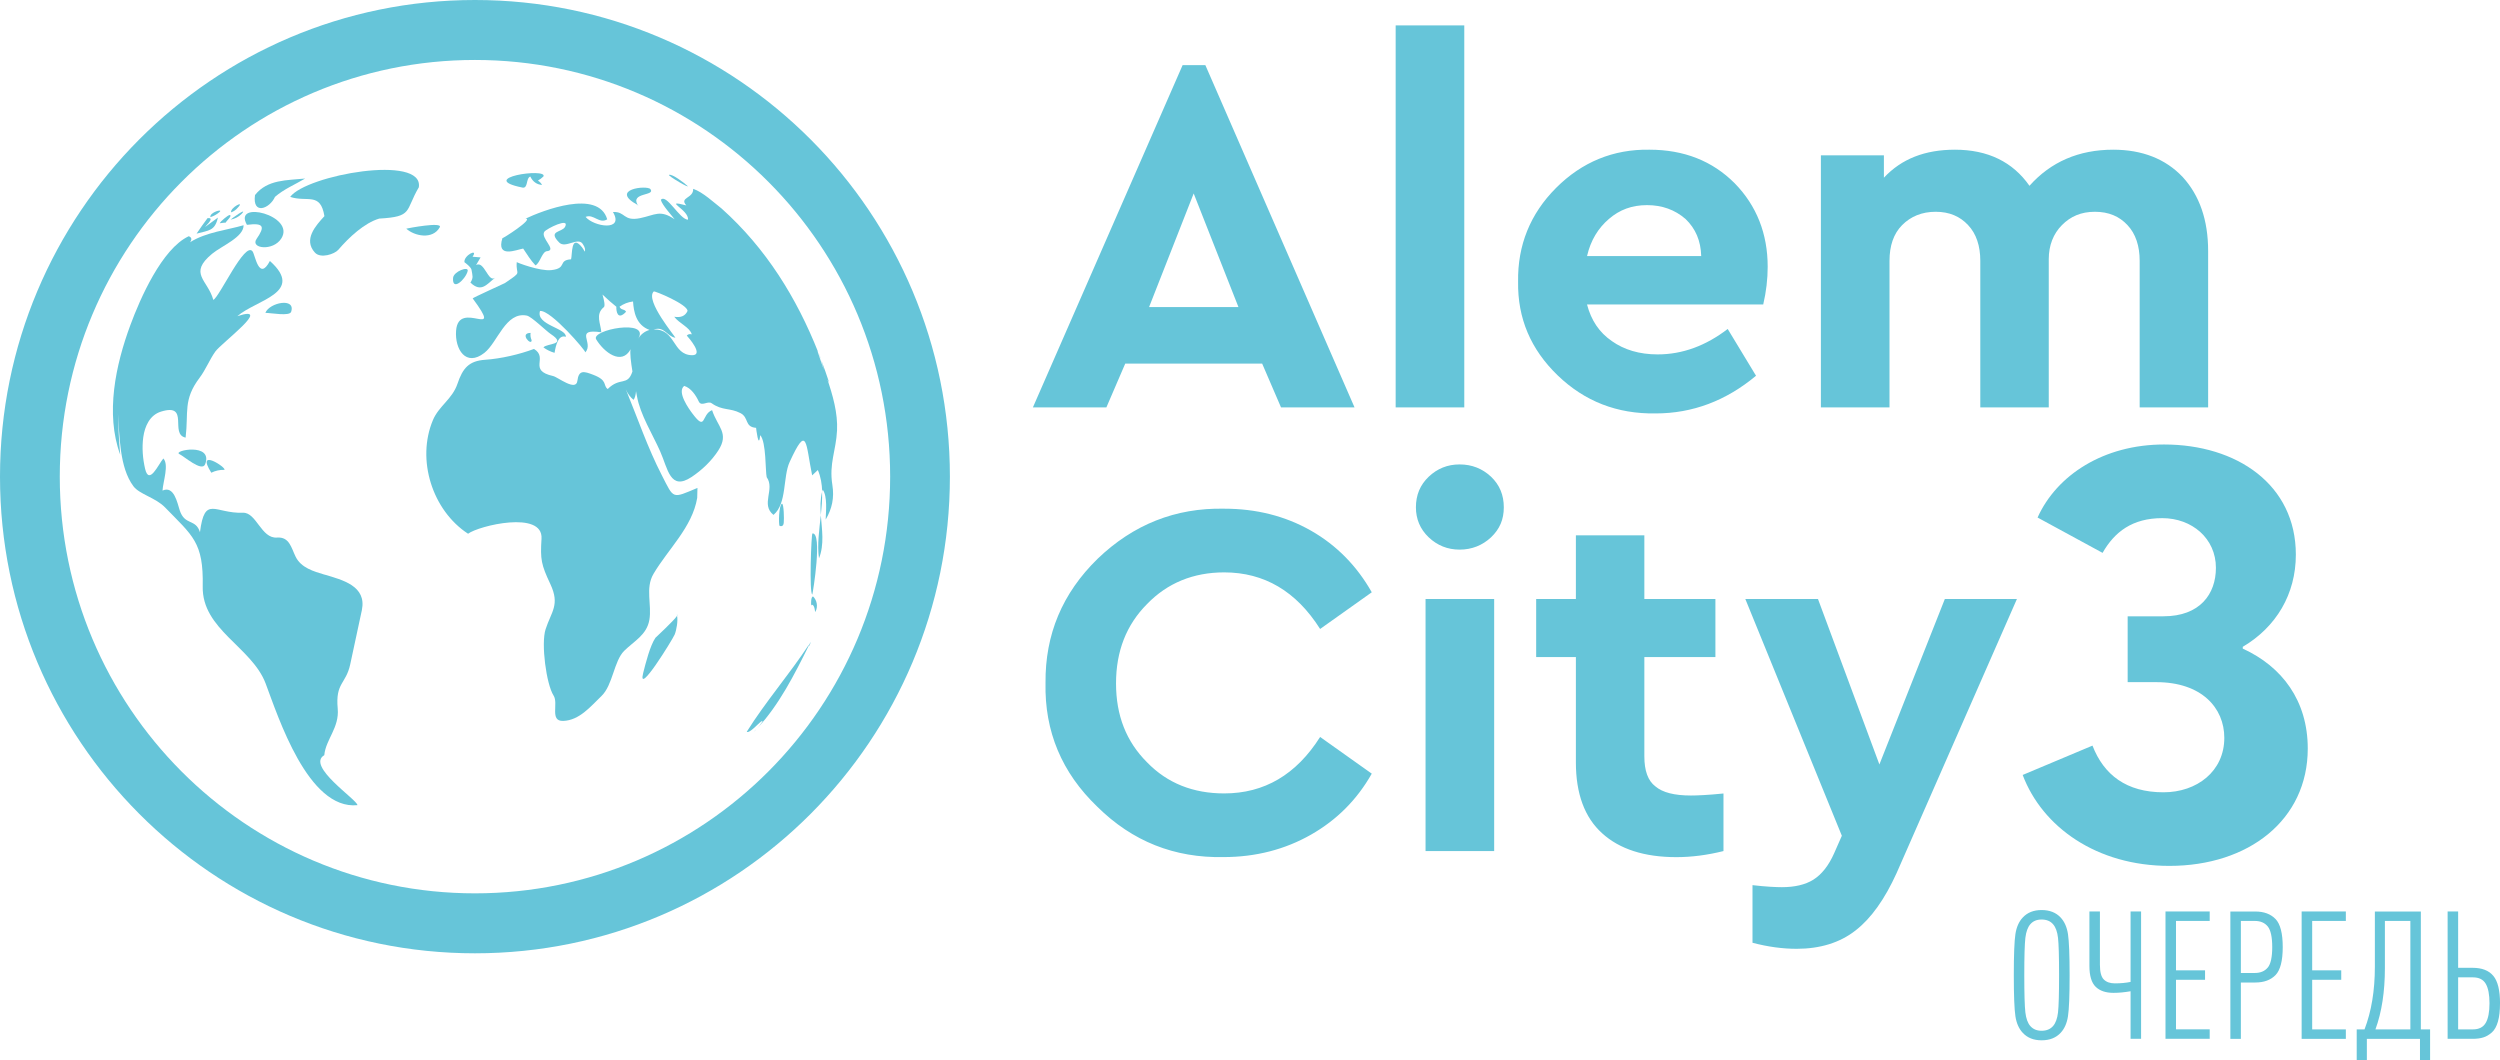 <?xml version="1.0" encoding="UTF-8"?> <svg xmlns="http://www.w3.org/2000/svg" width="2311" height="980" viewBox="0 0 2311 980" fill="none"> <g clip-path="url(#clip0_801_380)"> <path d="M439.043 0C560.278 0 670.054 49.336 749.506 129.046C828.957 208.786 878.085 318.959 878.085 440.605C878.085 562.25 828.928 672.453 749.506 752.193C670.054 831.933 560.278 881.239 439.043 881.239C317.807 881.239 208.061 831.933 128.609 752.193C49.158 672.453 0 562.28 0 440.605C0 318.929 49.158 208.786 128.58 129.046C208.031 49.336 317.807 0 439.043 0ZM710.446 168.247C641.003 98.553 545.028 55.428 439.043 55.428C333.058 55.428 237.111 98.553 167.669 168.247C98.226 237.941 55.258 334.235 55.258 440.605C55.258 546.974 98.226 643.298 167.669 712.992C237.111 782.686 333.058 825.811 439.043 825.811C545.028 825.811 641.003 782.686 710.446 712.992C779.889 643.298 822.857 546.974 822.857 440.605C822.857 334.235 779.889 237.941 710.446 168.247Z" fill="#66C5D9"></path> <path d="M268.234 182.007C284.018 187.268 296.219 177.192 299.891 199.81C291.836 208.577 280.198 221.446 291.066 233.453C296.337 239.308 309.308 234.88 312.743 230.897C322.752 219.187 336.966 206.081 350.529 202.068C382.008 200.285 374.219 195.114 387.16 173.121C391.958 142.301 283.307 161.738 268.234 182.007Z" fill="#66C5D9"></path> <path d="M406.527 210.064C409.37 204.774 376.914 210.985 375.552 211.372C382.985 218.177 399.924 221.893 406.527 210.064Z" fill="#66C5D9"></path> <path d="M300.069 531.222C289.911 528.161 278.274 524.922 273.21 514.49C269.242 506.346 267.524 496.063 256.034 496.925C241.465 498.025 237.023 473.505 224.585 473.981C198.437 474.932 189.286 457.367 184.844 491.962C180.906 479.182 170.808 486.166 166.099 471.633C163.938 465.005 160.887 448.54 150.227 453.503C150.73 445.152 156.386 429.489 150.997 423.813C146.347 429.311 137.819 449.045 134.117 433.323C131.926 423.872 131.126 413.678 132.459 404.019C133.88 394.033 138.441 383.69 148.865 380.48C175.783 372.188 156.416 401.523 171.578 404.524C174.421 380.837 169.09 369.633 184.548 349.155C190.027 341.933 193.699 332.512 199.029 324.993C204.537 317.146 253.31 281.125 219.403 292.27C236.638 277.113 282.33 270.664 249.49 241.24C239.332 260.588 235.927 235.594 233.439 232.354C226.273 222.844 203.056 274.349 197.193 277.232C192.04 258.538 173.769 253.039 196.127 234.553C204.981 227.242 225.355 219.247 225.177 208.191C210.46 212.59 190.53 214.492 175.664 223.943C177.619 221.298 177.204 219.426 174.48 218.356C149.605 230.036 129.498 276.162 120.525 300.473C106.962 337.118 97.219 382.323 111.138 420.365C109.894 407.734 109.42 395.014 109.005 382.323C110.664 403.068 110.308 431.867 123.249 449.372C128.846 456.981 143.712 459.923 152.596 469.077C178.093 495.409 188.22 501.086 187.391 542.07C186.562 581.925 232.758 598.063 245.522 631.737C257.13 662.467 284.729 748.894 330.422 744.288C330.274 739.235 282.656 708.148 299.773 698.073C301.105 683.48 313.839 672.662 312.18 655.008C309.959 630.904 319.761 632.628 323.759 614.053C327.402 597.38 330.925 580.707 334.509 564.004C339.128 541.624 316.593 536.126 300.069 531.163V531.222Z" fill="#66C5D9"></path> <path d="M202.819 196.095C206.995 192.499 193.402 196.243 194.498 200.731C197.578 199.75 200.362 198.235 202.819 196.095Z" fill="#66C5D9"></path> <path d="M201.427 201.147C175.042 220.614 203.175 200.345 191.862 201.653C188.338 206.319 184.992 211.104 181.705 215.978C193.136 212.887 198.644 213.511 201.427 201.177V201.147Z" fill="#66C5D9"></path> <path d="M254.198 181.978C262.43 174.815 272.795 170.565 282.064 165.037C265.392 166.791 247.209 165.721 235.719 180.313C233.173 199.097 249.312 192.974 254.198 181.978Z" fill="#66C5D9"></path> <path d="M237.17 220.852C230.952 229.858 252.599 232.503 260.12 220.347C273.328 199.157 214.901 184.504 228.257 207.835C244.159 205.784 245.018 209.499 237.17 220.852Z" fill="#66C5D9"></path> <path d="M432.32 250.543C433.504 245.699 419.32 250.87 418.816 256.903C417.809 269.98 430.573 257.973 432.32 250.543Z" fill="#66C5D9"></path> <path d="M435.903 249.562C436.791 255.209 437.798 256.457 434.866 261.272C444.994 270.753 449.791 262.907 457.728 256.695C451.302 261.896 447.807 240.676 440.108 244.985C441.5 242.608 442.832 240.289 444.254 237.941C441.766 237.763 439.338 237.555 436.821 237.317C442.625 229.115 428.5 235.95 429.329 242.4C429.329 242.4 435.488 246.739 435.932 249.562H435.903Z" fill="#66C5D9"></path> <path d="M491.428 314.412C490.48 312.361 490.125 310.103 490.48 307.725C479.464 307.874 491.694 320.445 491.428 314.412Z" fill="#66C5D9"></path> <path d="M764.282 349.541C764.933 350.997 765.644 352.424 766.533 353.791C764.223 346.747 761.765 339.763 759.159 332.868C760.077 335.899 760.817 338.961 761.676 342.022C759.514 335.87 757.353 329.866 755.517 324.041C755.842 324.576 756.109 325.141 756.405 325.705C736.475 275.418 708.076 229.441 667.092 192.796C660.311 187.565 649.65 177.46 640.766 174.577C641.27 183.464 627.559 182.364 634.459 189.883C611.686 184.058 637.124 193.866 635.969 203.079C628.329 202.99 615.95 178.53 610.887 184.742C611.953 189.556 621.695 199.988 623.62 202.693C610.028 193.509 605.734 198.77 591.727 201.652C575.854 204.892 578.342 195.292 566.615 196.006C577.335 214.135 548.758 209.588 541.326 200.493C548.699 197.432 553.911 207.329 561.314 202.752C553.112 174.488 501.318 194.728 485.772 202.128C494.063 201.92 464.095 221.119 464.45 220.079C458.468 239.189 477.45 230.838 483.61 229.768C487.045 234.939 490.687 240.794 494.981 245.312C499.423 243.142 501.052 232.146 505.968 232.146C514.911 231.046 499.305 219.782 503.214 214.194C505.198 211.43 527.052 200.493 522.373 209.647C519.59 215.027 505.849 213.006 516.954 224.21C522.669 229.976 534.248 218.831 538.66 225.458C540.97 228.876 541.177 231.016 540.556 232.621C539.549 230.808 538.66 229.411 537.95 228.52C527.496 215.621 529.155 235.92 527.881 239.695C515.296 240.586 524.713 248.016 509.728 249.681C498.979 250.899 477.687 242.637 477.687 242.28C476.562 255.209 483.787 250.007 466.701 261.688C466.079 262.074 437.117 275.21 436.94 275.834C466.878 316.284 423.791 275.597 421.6 305.763C420.327 322.763 430.632 339.585 447.778 326.181C460.097 316.522 467.323 287.812 487.015 291.735C491.398 292.627 504.902 306.001 509.047 308.735C524.801 319.137 505.316 317.176 502.355 321.158C505.464 323.417 508.87 325.081 512.631 326.151C513.845 318.81 516.214 309.121 523.054 311.35C523.795 303.237 495.1 300.473 499.186 287.455C509.166 286.326 541.918 324.784 541.029 325.705C549.38 316.819 530.043 303.504 555.836 307.16C555.51 299.611 549.913 290.576 558.205 283.918C559.419 282.908 558.708 278.361 556.932 272.268C561.374 276.607 565.845 280.411 569.754 283.562C569.547 287.366 570.731 296.787 578.756 288.168C576.92 285.196 574.285 287.069 572.686 283.532C576.506 280.828 580.622 279.223 585.182 278.688C585.775 287.96 587.907 300.473 600.404 304.99C595.962 306.298 592.467 308.943 590.009 313.015C601.203 294.35 545.856 304.901 551.098 313.669C558.264 325.646 574.611 338.158 582.932 322.882C582.162 326.151 583.198 334.621 584.62 343.389C580.03 357.417 573.367 348.055 561.759 359.616C557.169 356.317 562.173 351.711 548.462 346.48C539.875 343.211 535.018 341.606 533.715 352.097C532.471 362.172 515.562 348.531 511.298 347.609C487.608 342.289 507.3 330.906 493.619 322.555C480.323 327.578 463.088 331.56 448.548 332.571C433.416 333.581 427.73 340.328 422.844 354.891C418.017 369.008 405.668 375.309 400.19 388.356C384.762 425.031 399.657 471.87 432.675 493.388C442.448 485.958 502.266 471.514 500.578 497.994C499.394 517.283 500.223 521.771 508.781 539.989C517.754 559.159 509.669 565.252 504.339 581.687C500.015 595.002 505.02 632.598 511.742 643C516.451 650.282 507.892 666.776 520.537 666.42C535.581 665.974 546.123 652.897 556.043 643.357C566.556 633.252 567.474 611.051 577.009 601.629C586.189 592.565 597.768 587.007 600.255 573.128C602.743 559.01 596.287 543.734 604.076 530.508C617.52 507.654 639.907 487.503 644.497 460.25C644.586 457.188 644.675 454.097 644.734 451.036C620.896 461.052 623.176 461.468 611.864 439.475C598.656 413.886 589.417 386.543 578.49 359.913C580.148 363.747 582.517 366.987 585.627 369.602C586.9 368.146 587.64 365.144 587.936 361.608C588.292 363.42 588.558 364.936 588.766 366.095C591.816 383.422 603.246 401.373 610.235 417.185C617.431 433.234 619.356 454.127 639.256 440.961C648.791 434.63 657.705 426.16 663.953 416.501C674.406 400.363 663.331 394.716 658.238 379.143C648.169 383.125 652.907 399.263 640.263 382.531C636.887 378.073 625.427 362.261 632.474 356.733C638.752 358.635 643.283 365.441 645.889 371.029C648.317 376.349 654.21 370.197 657.823 372.753C667.892 379.856 674.673 376.795 684.534 381.907C692.5 386.067 688.058 394.686 698.926 395.489C698.926 395.637 701.295 416.442 702.776 402.265C708.402 408.655 707.425 435.671 708.728 441.11C716.635 452.106 702.894 466.342 715.006 475.972C727.562 465.569 723.594 440.902 729.931 427.111C746.396 391.209 744.678 409.784 750.749 439.445C752.555 437.84 754.302 436.206 756.02 434.482C758.715 440.753 759.81 447.529 760.047 454.543C760.195 453.919 760.373 453.295 760.551 452.671C765.022 458.912 763.482 472.97 763.246 480.311C769.168 470.236 771.33 460.131 769.435 448.302C766.266 428.33 772.811 416.887 773.758 397.956C774.558 381.877 769.849 365.352 764.4 349.452L764.282 349.541ZM639.789 328.35C621.31 328.142 624.805 303.801 604.224 304.604C614.44 301.364 616.01 310.637 624.331 312.272C625.042 312.093 595.754 277.529 604.342 269.415C605.053 268.702 635.643 281.333 635.554 287.455C633.452 292.092 629.365 293.845 623.265 292.805C627.559 298.749 637.982 302.821 639.463 309.092C637.568 308.527 636.058 308.913 634.873 310.221C636.709 312.242 650.894 328.469 639.789 328.35Z" fill="#66C5D9"></path> <path d="M758.776 476.239C759.55 468.898 760.174 461.617 759.936 454.603C758.181 461.735 758.27 468.957 758.776 476.239Z" fill="#66C5D9"></path> <path d="M757.086 516.154C762.18 503.166 759.752 489.673 758.774 476.24C757.323 489.852 755.28 503.612 757.086 516.154Z" fill="#66C5D9"></path> <path d="M756.375 325.706C757.323 328.083 758.241 330.461 759.13 332.868C758.389 330.431 757.53 328.024 756.375 325.706Z" fill="#66C5D9"></path> <path d="M593.896 307.026C593.5 304.854 593.652 307.026 593.896 307.026V307.026Z" fill="#66C5D9"></path> <path d="M625.693 568.344C625.785 568.616 625.846 568.917 625.907 569.219C626.333 568.525 626.333 568.163 625.693 568.344Z" fill="#66C5D9"></path> <path d="M606.001 589.415C600.937 596.666 596.821 613.191 594.541 622.166C588.914 644.486 621.755 591.079 623.65 586.621C625.338 582.519 626.819 574.019 625.901 569.234C623.472 573.247 606.09 589.325 606.03 589.444L606.001 589.415Z" fill="#66C5D9"></path> <path d="M724.542 482.154C724.808 480.549 724.69 465.54 722.824 465.6C719.893 467.294 719.656 484.264 720.603 486.107C723.209 486.998 724.542 485.691 724.542 482.154Z" fill="#66C5D9"></path> <path d="M751.016 493.091C749.949 493.091 747.936 548.787 750.897 549.56C751.519 547.42 760.492 492.229 751.016 493.091Z" fill="#66C5D9"></path> <path d="M749.802 559.873C750.127 559.635 750.187 559.368 750.068 559.071C753.503 558.506 753.177 566.62 753.74 565.579C756.553 560.438 754.895 554.553 751.667 551.432C749.239 551.254 749.831 559.903 749.831 559.873H749.802Z" fill="#66C5D9"></path> <path d="M589.506 189.526C582.398 177.698 606.148 181.264 601.262 174.845C598.301 170.951 562.617 174.904 589.506 189.526Z" fill="#66C5D9"></path> <path d="M592.004 190.775C589.679 191.549 590.037 191.49 592.004 190.775V190.775Z" fill="#66C5D9"></path> <path d="M589.778 189.797C587.808 189.049 591.091 189.797 589.778 189.797V189.797Z" fill="#66C5D9"></path> <path d="M482.81 173.388C488.407 174.518 485.949 164.859 490.184 163.165C492.583 168.039 496.255 170.624 501.081 170.951C500.193 169.287 498.92 167.979 497.261 166.939C499.127 165.899 500.874 164.591 502.414 163.046C505.938 154.932 439.723 164.651 482.81 173.359V173.388Z" fill="#66C5D9"></path> <path d="M635.199 171.576C632.386 169.05 621.548 160.639 618.468 161.62C616.543 162.184 639.671 175.588 635.199 171.576Z" fill="#66C5D9"></path> <path d="M690.279 676.436C692.708 678.308 701.118 668.619 703.605 666.985C707.011 664.726 702.539 670.343 699.874 673.404C720.218 651.679 734.699 622.939 747.758 596.577C747.699 596.458 747.64 596.31 747.61 596.131C729.546 623.563 707.692 648.647 690.309 676.436H690.279Z" fill="#66C5D9"></path> <path d="M698.926 674.088C699.903 672.928 700.851 671.74 701.769 670.551C700.407 672.215 699.489 673.345 698.926 674.088Z" fill="#66C5D9"></path> <path d="M699.885 673.405C699.319 674.03 698.723 674.626 698.126 675.251C698.216 675.251 698.931 674.507 699.885 673.405Z" fill="#66C5D9"></path> <path d="M749.394 593.279C748.859 594.379 748.293 595.479 747.758 596.608C748.174 597.44 748.71 596.34 749.394 593.279Z" fill="#66C5D9"></path> <path d="M696.882 676.525C697.299 676.109 697.715 675.663 698.132 675.217C698.072 675.217 698.31 674.861 698.935 674.058C698.251 674.89 697.567 675.693 696.882 676.525Z" fill="#66C5D9"></path> <path d="M245.314 289.209C250.763 289.269 267.642 292.538 269.123 288.258C273.654 274.706 248.986 279.639 245.314 289.209Z" fill="#66C5D9"></path> <path d="M189.641 429.132C197.4 408.804 159.199 416.501 165.803 419.741C168.113 420.87 173.117 424.882 178.003 427.854C178.151 428.122 178.566 428.895 179.425 430.47C180.994 433.085 178.536 428.746 178.033 427.884C183.186 431.005 188.19 432.966 189.641 429.132Z" fill="#66C5D9"></path> <path d="M195.327 436.979C199.088 435.107 203.116 434.215 207.38 434.334C210.104 432.64 180.254 413.084 195.327 436.979Z" fill="#66C5D9"></path> <path d="M208.89 205.754C207.883 205.309 216.056 198.77 211.94 198.77C211.259 198.77 203.53 204.536 203.234 206.378C203.945 206.17 207.587 205.814 208.89 205.725V205.754Z" fill="#66C5D9"></path> <path d="M209.392 205.725C209.392 205.725 209.266 205.725 208.92 205.725C209.014 205.756 209.14 205.787 209.392 205.725Z" fill="#66C5D9"></path> <path d="M203.287 206.534C203.287 206.534 203.287 206.45 203.287 206.408C203.075 206.45 203.033 206.534 203.287 206.534Z" fill="#66C5D9"></path> <path d="M213.874 202.96C210.893 205.045 213.665 203.109 213.874 202.96V202.96Z" fill="#66C5D9"></path> <path d="M213.154 203.049C217.182 202.277 220.558 200.493 223.43 197.64C229.471 190.983 213.717 202.217 213.154 203.049Z" fill="#66C5D9"></path> <path d="M219.758 192.023C226.984 184.504 212.474 192.053 213.658 196.303C216.057 195.441 218.1 194.044 219.758 192.023Z" fill="#66C5D9"></path> <path d="M1184.17 376.587L1166.75 336.137H1040.16L1022.74 376.587H954.812L1093.22 60.184H1114.22L1252.13 376.587H1184.17ZM1144.81 283.83L1103.44 178.827L1062.22 283.83H1144.78H1144.81ZM1290.15 376.587V23.449H1353.58V376.587H1290.15ZM1629.93 281.422H1467.03C1470.88 296.104 1478.34 307.309 1490.04 315.333C1501.35 323.328 1515.42 327.608 1532.33 327.608C1555.34 327.608 1576.89 319.583 1597.09 304.099L1623.27 347.342C1595.61 370.435 1564.63 382.174 1530.46 382.174C1494.81 382.739 1464.75 370.97 1439.87 346.956C1415 322.912 1402.8 294.232 1403.33 260.35C1402.8 226.856 1414.5 197.64 1438.42 173.715C1462.38 149.701 1491.49 137.813 1524.74 138.378C1556.67 138.378 1582.99 148.78 1603.6 169.465C1623.8 190.151 1634.05 216.037 1634.05 246.62C1634.05 257.943 1632.68 269.683 1629.93 281.452V281.422ZM1467.03 236.723H1572.6C1572.21 222.576 1567.42 211.371 1558.12 202.425C1548.26 193.896 1536.44 189.616 1522.49 189.616C1508.55 189.616 1497.09 193.896 1487.25 202.425C1477.42 210.836 1470.38 222.16 1467.06 236.723H1467.03ZM2041.2 232.057V376.587H1977.91V241.002C1977.91 227.361 1974.18 216.037 1966.6 208.043C1959.14 200.018 1949.31 195.768 1936.54 195.768C1923.78 195.768 1914.07 200.018 1906.1 208.043C1898.11 216.037 1893.87 226.856 1893.87 239.516V376.587H1830.59V241.002C1830.59 227.361 1826.89 216.037 1819.28 208.043C1811.81 200.018 1801.98 195.768 1789.34 195.768C1776.69 195.768 1766.36 200.018 1758.36 208.043C1750.37 216.037 1746.66 227.361 1746.66 241.002V376.587H1683.23V143.579H1741.48V164.264C1757.83 146.789 1779.51 138.378 1807.16 138.378C1837.64 138.378 1860.62 149.701 1876.04 171.754C1895.71 149.701 1921.53 138.378 1953.42 138.378C1980.13 138.378 2001.81 146.789 2017.77 163.729C2033.2 180.67 2041.2 203.347 2041.2 232.057Z" fill="#66C5D9"></path> <path d="M966.48 631.321C966.066 586.621 981.909 548.46 1014.75 516.421C1047.59 484.918 1086.56 469.315 1131.63 470.236C1161.16 470.236 1187.9 476.923 1211.82 490.505C1235.75 504.117 1254.5 523.495 1268.06 547.509L1220.32 581.42C1198.26 546.588 1168.71 529.112 1131.63 529.112C1103.06 529.112 1079.1 538.979 1060.38 558.327C1041.11 577.675 1031.66 602.105 1031.66 631.737C1031.66 661.368 1041.11 685.53 1060.38 704.73C1079.13 724.078 1103.06 733.44 1131.63 733.44C1168.74 733.44 1198.26 716.083 1220.32 681.251L1268.06 715.162C1254.5 739.146 1235.75 757.989 1211.82 771.601C1187.9 785.213 1160.77 792.286 1131.1 792.286C1085.64 793.207 1046.67 777.753 1014.33 745.714C981.494 714.24 965.533 676.05 966.48 631.35M1317.78 786.699V553.691H1381.21V786.699H1317.78ZM1308.87 468.958C1308.87 457.605 1312.75 448.273 1320.71 440.664C1328.68 433.175 1337.98 429.311 1349.29 429.311C1360.6 429.311 1370.31 433.175 1378.31 440.664C1386.27 448.273 1390.12 457.605 1390.12 468.958C1390.12 480.311 1386.27 489.108 1378.31 496.717C1370.31 504.177 1360.48 508.07 1349.29 508.07C1338.09 508.07 1328.68 504.206 1320.71 496.717C1312.75 489.108 1308.87 479.776 1308.87 468.958ZM1593.18 733.469V786.728C1578.14 790.473 1563.63 792.346 1549.56 792.346C1520.04 792.346 1497.03 784.886 1481.07 770.323C1464.72 755.641 1456.75 733.499 1456.75 704.789V607.366H1420.03V553.721H1456.75V494.844H1520.04V553.721H1585.72V607.366H1520.04V699.202C1520.04 712.427 1523.35 721.76 1530.28 726.961C1536.92 732.578 1547.69 735.372 1563.12 735.372C1568.34 735.372 1578.7 734.985 1593.21 733.499L1593.18 733.469ZM1797.81 553.721H1864.44L1753.24 807.027C1742.34 831.042 1729.73 848.933 1715.22 860.138C1700.74 871.491 1682.38 877.078 1660.82 877.078C1647.67 877.078 1634.11 875.206 1620.01 871.491V818.232C1632.65 819.718 1642.07 820.104 1647.14 820.104C1658.98 820.104 1668.81 817.846 1676.27 813.18C1683.86 808.365 1690.37 800.37 1695.55 788.601L1702.6 772.582L1613.38 553.721H1680.54L1737.31 706.662L1797.81 553.721Z" fill="#66C5D9"></path> <path d="M1869.8 716.35L1934.29 689.245C1944.78 716.35 1965.71 732.399 1999.92 732.399C2030.8 732.399 2056.15 713.022 2056.15 682.053C2056.15 654.383 2035.18 630.577 1993.28 630.577H1966.81V569.71H1999.89C2033.53 569.71 2048.39 549.233 2048.39 524.892C2048.39 497.787 2026.33 478.974 1998.76 478.974C1971.19 478.974 1954.64 491.694 1943.62 511.072L1883.54 478.409C1901.19 439.119 1944.75 410.884 2000.42 410.884C2067.7 410.884 2122.28 447.946 2122.28 512.706C2122.28 549.233 2104.09 579.666 2073.21 597.915V599.579C2109.6 616.193 2133.29 647.726 2133.29 691.98C2133.29 757.84 2078.72 800.429 2005.36 800.429C1938.08 800.429 1887.92 764.468 1869.74 716.321L1869.8 716.35Z" fill="#66C5D9"></path> <path d="M1911.64 863.496C1912.62 869.945 1913.15 882.576 1913.15 901.449C1913.15 920.321 1912.65 932.923 1911.64 939.402C1910.66 945.851 1908.41 950.933 1904.89 954.708C1900.59 959.344 1894.73 961.662 1887.27 961.662C1879.81 961.662 1874.09 959.344 1869.8 954.708C1866.27 950.963 1864.02 945.851 1863.04 939.402C1862.07 932.952 1861.56 920.321 1861.56 901.449C1861.56 882.576 1862.07 869.945 1863.04 863.496C1864.02 857.047 1866.27 851.935 1869.8 848.19C1874.09 843.554 1879.89 841.235 1887.27 841.235C1894.64 841.235 1900.62 843.554 1904.89 848.19C1908.38 851.935 1910.66 857.047 1911.64 863.496ZM2311 927.573C2311 934.201 2310.38 939.758 2309.11 944.276C2307.83 948.793 2305.97 952.152 2303.51 954.351C2301.02 956.55 2298.39 958.126 2295.6 958.988C2292.79 959.879 2289.47 960.295 2285.65 960.295H2262.58V842.573H2272.3V894.643H2285.65C2294.33 894.643 2300.72 897.139 2304.84 902.103C2308.96 907.036 2311.03 915.536 2311.03 927.543L2311 927.573ZM2297.82 945.524C2300.13 941.512 2301.29 935.479 2301.29 927.424C2301.29 919.37 2300.13 913.367 2297.82 909.414C2295.51 905.431 2291.57 903.47 2285.98 903.47H2272.3V951.557H2285.98C2291.57 951.557 2295.51 949.537 2297.82 945.524ZM2246.41 980H2237.03V960.325H2187.93V980H2178.54V951.557H2185.77C2192.13 935.003 2195.33 915.685 2195.33 893.514V842.603H2237.83V951.557H2246.38V980H2246.41ZM2228.14 951.557V851.34H2204.6V894.821C2204.6 916.755 2201.67 935.657 2195.86 951.557H2228.17H2228.14ZM2168.5 960.325H2127.64V842.573H2168.5V851.34H2137.38V896.991H2164.24V905.758H2137.38V951.557H2168.5V960.325ZM2103.5 849.527C2107.94 854.164 2110.16 862.812 2110.16 875.473C2110.16 888.134 2107.94 896.783 2103.5 901.36C2099.03 905.937 2092.81 908.225 2084.79 908.225H2071.46V960.325H2061.75V842.603H2084.79C2092.81 842.603 2099.03 844.921 2103.5 849.557V849.527ZM2096.34 894.405C2099.09 891.047 2100.45 884.746 2100.45 875.473C2100.45 866.201 2099.06 859.87 2096.34 856.452C2093.58 853.034 2089.58 851.311 2084.31 851.311H2071.46V899.428H2084.31C2089.58 899.428 2093.58 897.734 2096.34 894.375V894.405ZM2042.65 960.295H2001.78V842.543H2042.65V851.311H2011.49V896.961H2038.35V905.729H2011.49V951.528H2042.65V960.295ZM1979.22 960.295H1969.5V916.309C1963.91 917.29 1958.63 917.795 1953.69 917.795C1946.55 917.795 1941.04 915.923 1937.22 912.178C1933.38 908.433 1931.45 901.984 1931.45 892.83V842.543H1941.16V891.849C1941.16 898.566 1942.38 903.113 1944.81 905.491C1947.2 907.869 1950.61 909.028 1955.02 909.028C1960.29 909.028 1965.12 908.582 1969.5 907.69V842.543H1979.22V960.295ZM1902.43 935.895C1903.08 930.218 1903.41 918.716 1903.41 901.419C1903.41 884.122 1903.08 872.62 1902.43 866.944C1901.78 861.267 1900.24 857.047 1897.81 854.312C1895.29 851.43 1891.77 850.003 1887.27 850.003C1882.77 850.003 1879.42 851.43 1876.87 854.312C1874.47 857.076 1872.93 861.267 1872.25 866.944C1871.6 872.62 1871.25 884.092 1871.25 901.419C1871.25 918.746 1871.6 930.218 1872.25 935.895C1872.93 941.571 1874.45 945.792 1876.87 948.526C1879.42 951.409 1882.86 952.835 1887.27 952.835C1891.68 952.835 1895.29 951.409 1897.81 948.526C1900.21 945.792 1901.78 941.571 1902.43 935.895Z" fill="#66C5D9"></path> </g> <defs> <clipPath id="clip0_801_380"> <rect width="2311" height="980" fill="white"></rect> </clipPath> </defs> </svg> 